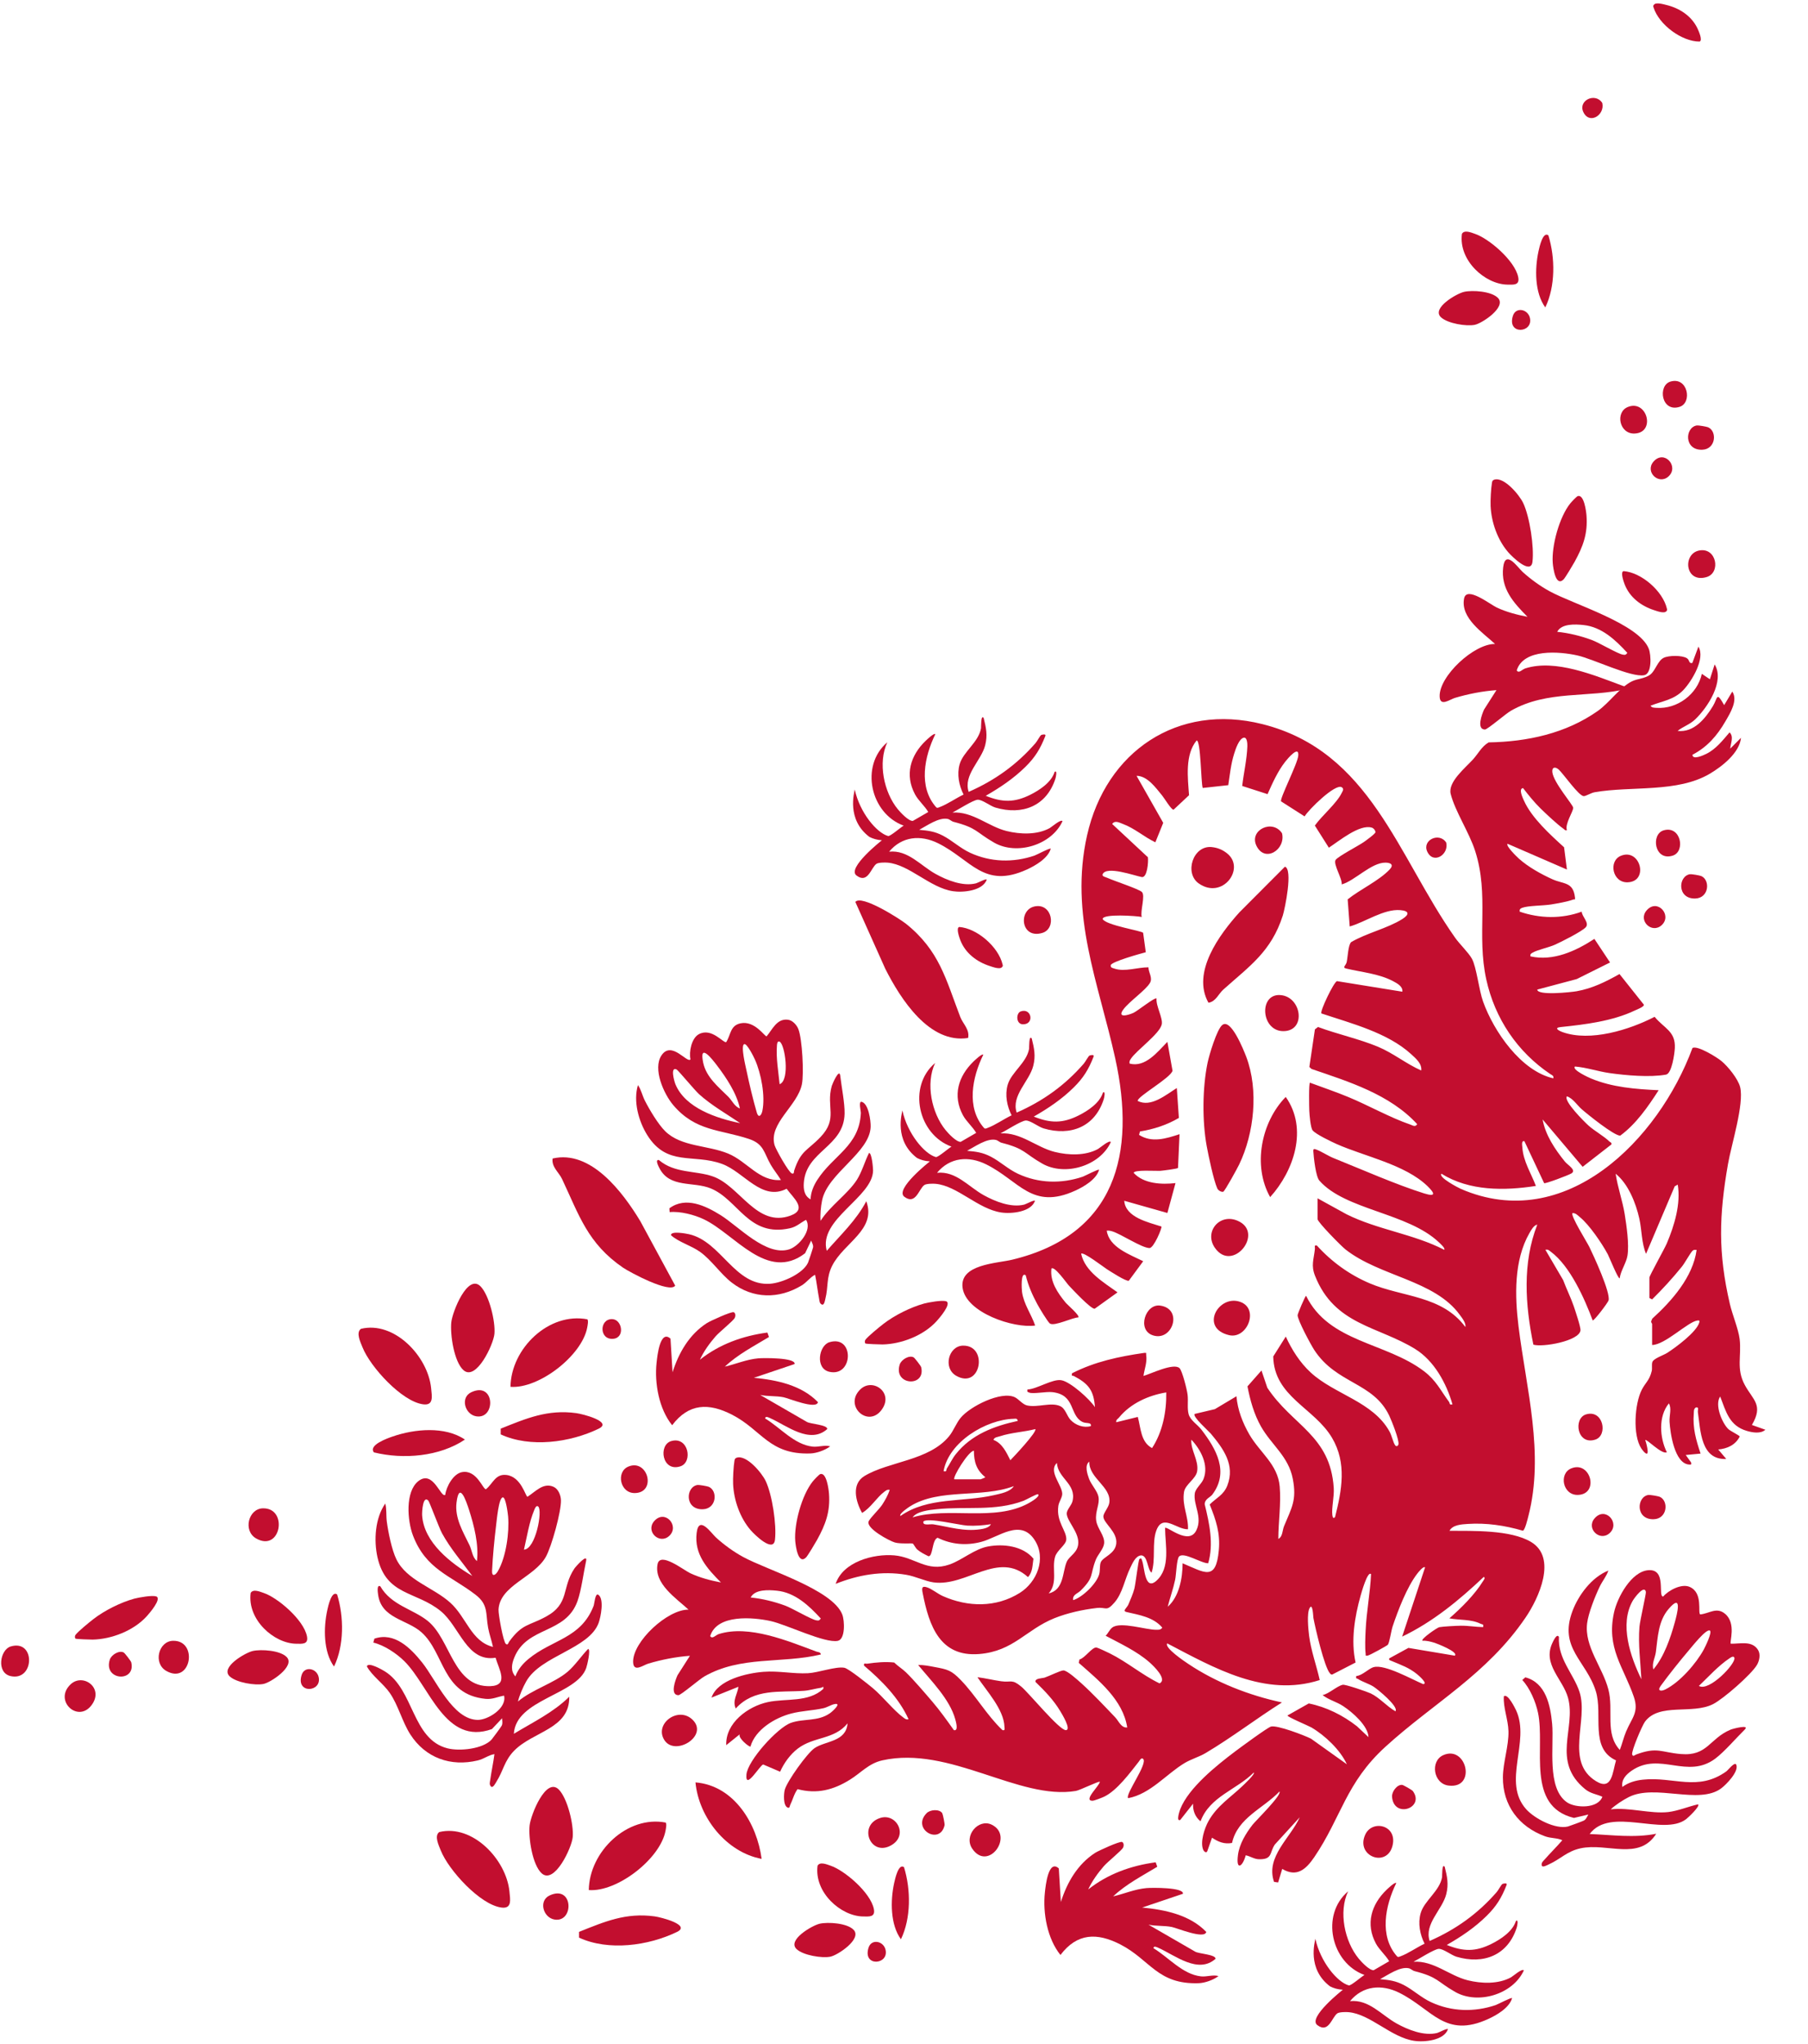<svg width="590" height="667" viewBox="0 0 590 667" fill="none" xmlns="http://www.w3.org/2000/svg">
<path d="M138.009 458.208C141.586 458.707 140.961 455.694 140.681 452.876C139.603 442.515 128.655 430.941 117.772 433.585C116.091 434.864 117.622 437.92 118.311 439.654C120.854 446.005 131.069 457.255 138.03 458.208H138.009Z" fill="#C20E2F"/>
<path d="M163.561 622.409C167.139 622.908 166.514 619.895 166.234 617.077C165.156 606.716 154.208 595.142 143.325 597.786C141.644 599.065 143.174 602.121 143.864 603.855C146.407 610.206 156.622 621.456 163.583 622.409H163.561Z" fill="#C20E2F"/>
<path d="M191.692 430.485C179.15 428.058 166.758 439.958 166.586 452.508C175.831 453.223 189.925 442.32 191.628 433.151C191.757 432.414 192.059 431.049 191.692 430.485Z" fill="#C20E2F"/>
<path d="M217.245 594.687C204.703 592.259 192.311 604.159 192.139 616.709C201.384 617.424 215.478 606.521 217.181 597.353C217.31 596.616 217.612 595.25 217.245 594.687Z" fill="#C20E2F"/>
<path d="M151.262 447.089C155.4 450.709 161.046 438.7 161.348 435.189C161.692 431.179 159.667 422.66 156.822 419.734C152.641 415.464 147.663 427.906 147.275 431.417C146.844 435.384 148.159 444.358 151.262 447.089Z" fill="#C20E2F"/>
<path d="M176.815 611.29C180.952 614.91 186.599 602.901 186.9 599.39C187.245 595.38 185.219 586.862 182.375 583.935C178.194 579.665 173.216 592.107 172.828 595.618C172.397 599.585 173.711 608.559 176.815 611.29Z" fill="#C20E2F"/>
<path d="M163.395 466.185V468.027C173.006 472.471 186.044 470.693 195.376 466.163C200.031 463.909 190.182 461.373 188.049 461.091C178.696 459.812 171.756 462.803 163.373 466.163L163.395 466.185Z" fill="#C20E2F"/>
<path d="M188.947 630.386V632.228C198.559 636.672 211.597 634.894 220.929 630.364C225.583 628.11 215.735 625.574 213.601 625.292C204.248 624.013 197.309 627.005 188.926 630.364L188.947 630.386Z" fill="#C20E2F"/>
<path d="M122.04 473.901C131.651 476.264 143.461 475.267 151.715 469.718C145.207 465.296 135.293 466.228 128.117 468.721C126.479 469.284 120.079 471.517 122.04 473.923V473.901Z" fill="#C20E2F"/>
<path d="M155.422 462.132C161.866 463.151 161.564 450.644 153.806 454.264C150.121 455.976 151.673 461.525 155.422 462.132Z" fill="#C20E2F"/>
<path d="M180.975 626.332C187.419 627.351 187.117 614.844 179.359 618.464C175.674 620.177 177.225 625.726 180.975 626.332Z" fill="#C20E2F"/>
<path d="M188.459 522.411C184.559 533.292 172.103 530.496 167.857 540.77C166.995 542.873 166.521 545.149 168.18 546.991C169.021 544.694 170.616 542.829 172.447 541.312C180.227 534.874 189.58 534.679 193.718 523.972C193.976 523.3 194.214 519.637 195.248 520.352C197.231 521.717 196.045 527.591 195.356 529.521C192.252 538.039 176.52 540.185 171.736 548.595C170.659 550.481 169.495 553.212 169.021 555.184C173.611 551.283 180.744 549.245 185.184 545.517C187.619 543.458 189.709 540.315 191.929 538.017C192.856 538.191 191.584 543.458 191.304 544.238C188.244 553.06 168.331 554.426 167.685 565.719C173.913 561.926 180.486 558.826 185.766 553.624C185.938 564.18 174.021 564.852 167.771 571.246C164.538 574.562 164.301 577.727 161.952 581.433C161.672 581.867 160.896 583.471 160.25 582.951C159.582 582.257 159.862 581.607 159.969 580.805C160.357 578.009 160.982 575.169 161.349 572.351C159.409 572.655 157.944 573.934 155.918 574.411C147.104 576.535 138.828 573.609 133.893 565.914C131.286 561.86 129.949 556.377 127.213 552.41C125.036 549.267 121.458 546.883 119.713 543.718C120.165 542.157 124.799 544.867 125.575 545.344C135.122 551.261 134.41 567.518 146.048 570.466C149.97 571.463 157.556 570.704 160.422 567.604C160.724 567.279 163.612 563.334 163.719 563.074C164.129 562.229 163.849 561.492 163.849 560.647L160.53 564.18C145.25 569.685 140.229 550.199 131.932 542.006C129.368 539.47 125.338 536.782 121.825 535.958L122.17 534.679C128.721 532.425 134.001 537.757 137.772 542.483C142.32 548.183 147.729 561.102 155.896 561.189C159.237 561.21 165.443 557.374 164.495 553.277C162.34 553.624 160.767 554.556 158.418 554.317C144.173 552.887 145.143 539.361 137.514 532.577C132.773 528.372 124.476 528.112 123.398 520.395C123.333 519.897 122.816 516.884 124.109 517.599C127.687 523.82 134.734 524.99 139.583 528.892C147.104 534.94 147.88 550.611 160.013 550.177C166.176 549.961 162.814 544.672 161.715 540.9C152.341 542.418 150.035 530.799 143.871 525.727C135.811 519.095 126.027 520.764 123.183 508.127C121.933 502.556 122.407 495.338 125.726 490.591C126.221 492.477 125.963 494.428 126.221 496.465C126.674 499.89 127.859 505.743 129.346 508.777C132.729 515.67 141.371 517.924 146.953 522.953C152.19 527.656 153.784 535.633 160.875 537.367C160.444 535.308 159.689 533.292 159.301 531.211C158.418 526.464 159.452 523.625 155.164 520.33C146.996 514.044 138.979 512.094 134.755 500.996C132.945 496.249 132.169 486.776 136.479 483.308C141.371 479.407 143.763 488.814 145.294 487.752C145.617 485.086 147.944 480.837 150.767 480.339C155.573 479.472 157.534 485.931 158.569 485.931C160.896 484.067 161.629 480.837 165.271 481.271C170.077 481.834 171.478 488.25 172.124 488.38C174.689 486.777 177.296 483.59 180.68 485.151C182.188 485.844 182.986 487.86 183.05 489.443C183.201 493.106 179.99 504.68 178.115 507.997C174.344 514.695 163.137 517.296 162.685 525.142C162.599 526.659 164.193 535.676 165.077 536.392C165.767 536.934 165.896 536.002 166.133 535.676C170.486 529.694 172.512 530.583 178.223 527.461C185.96 523.235 183.201 518.119 187.447 511.79C187.856 511.183 191.843 506.675 191.261 509.319C190.421 513.177 189.709 518.9 188.459 522.389V522.411ZM164.107 488.576C162.728 488.576 162.081 496.292 161.888 497.744C161.327 502.275 160.788 507.997 160.573 512.549C160.487 514.565 161.672 514.088 162.512 512.592C165.142 508.018 166.241 500.064 165.81 494.818C165.724 493.864 165.077 488.576 164.107 488.576ZM170.982 505.634C174.818 505.482 177.124 492.846 175.637 491.567C175.012 491.025 174.559 492.152 174.387 492.586C172.684 496.617 171.973 501.386 170.982 505.634ZM155.638 509.362C156.284 503.987 154.711 497.788 153.052 492.629C152.168 489.898 149.862 483.048 148.979 490.245C148.332 495.36 151.155 499.912 153.203 504.16C154.043 505.894 154.086 508.062 155.638 509.362ZM154.129 514.218C150.789 509.666 146.996 505.331 144.238 500.28C143.246 498.46 140.164 490.028 139.755 489.616C138.009 487.839 137.686 493.214 137.751 494.406C138.29 503.315 147.168 510.099 154.129 514.218Z" fill="#C20E2F"/>
<path d="M559.799 573.781C550.586 580.702 541.72 571.467 532.552 577.691C530.681 578.969 529.04 580.606 529.416 583.063C531.375 581.611 533.727 580.938 536.087 580.687C546.105 579.623 554.018 584.642 563.334 577.997C563.917 577.579 566.121 574.653 566.593 575.823C567.5 578.061 563.295 582.308 561.663 583.536C554.41 588.927 540.103 582.002 531.506 586.372C529.574 587.349 527.108 588.984 525.632 590.367C531.6 589.654 538.669 591.905 544.416 591.253C547.576 590.883 551.041 589.418 554.152 588.73C554.83 589.388 550.885 593.08 550.224 593.576C542.841 599.244 525.472 589.352 518.75 598.42C526.025 598.704 533.209 599.759 540.463 598.342C534.829 607.248 524.513 601.207 515.796 603.081C511.283 604.059 509.352 606.569 505.362 608.361C504.891 608.568 503.366 609.477 503.111 608.685C502.933 607.735 503.523 607.348 504.052 606.738C505.906 604.619 507.982 602.595 509.831 600.446C508.046 599.625 506.122 599.881 504.17 599.156C495.65 596.046 490.345 589.019 490.438 579.862C490.48 575.034 492.367 569.717 492.254 564.889C492.158 561.06 490.477 557.088 490.752 553.479C491.984 552.427 494.369 557.256 494.755 558.084C499.485 568.312 489.992 581.487 498.091 590.395C500.819 593.4 507.567 596.97 511.656 595.971C512.086 595.866 516.656 594.173 516.888 594.016C517.693 593.537 517.862 592.767 518.325 592.061L513.621 593.172C497.853 589.302 504.329 570.255 501.889 558.82C501.137 555.282 499.244 550.806 496.763 548.172L497.751 547.296C504.454 549.044 505.942 556.42 506.503 562.453C507.178 569.731 504.621 583.511 511.391 588.108C514.167 589.977 521.448 590.213 522.899 586.268C520.91 585.364 519.087 585.27 517.257 583.77C506.15 574.684 514.363 563.931 511.71 554.042C510.054 547.905 503.271 543.091 506.596 536.054C506.815 535.602 508.033 532.8 508.72 534.114C508.301 541.288 513.542 546.169 515.454 552.112C518.421 561.327 510.49 574.837 520.854 581.197C526.118 584.431 526.207 578.154 527.354 574.397C518.698 570.47 523.134 559.495 520.766 551.847C517.669 541.845 508.589 537.818 513.132 525.694C515.139 520.352 519.486 514.589 524.854 512.466C524.236 514.315 522.952 515.8 522.053 517.644C520.555 520.753 518.341 526.295 517.921 529.651C516.972 537.279 522.951 543.948 524.857 551.238C526.653 558.065 523.618 565.607 528.587 570.982C529.354 569.025 529.828 566.924 530.643 564.972C532.504 560.521 534.922 558.724 533.146 553.598C529.77 543.826 524.146 537.756 526.696 526.153C527.783 521.188 532.321 512.851 537.818 512.345C544.037 511.798 540.884 520.975 542.742 520.937C544.472 518.89 548.74 516.634 551.369 517.782C555.855 519.72 553.956 526.198 554.82 526.772C557.783 526.505 560.162 524.215 562.965 526.595C566.668 529.728 564.325 535.859 564.793 536.326C567.812 536.408 571.733 535.193 573.703 538.37C574.582 539.785 574.144 541.909 573.332 543.266C571.453 546.407 562.436 554.289 559.055 556.019C552.241 559.52 541.463 555.482 536.79 561.781C535.887 563 532.282 571.41 532.628 572.496C532.907 573.331 533.525 572.624 533.901 572.484C540.81 569.903 542.014 571.767 548.49 572.325C557.261 573.083 557.759 567.285 564.768 564.354C565.442 564.075 571.238 562.52 569.304 564.405C566.491 567.16 562.765 571.542 559.811 573.763L559.799 573.781ZM557.995 532.047C556.844 531.283 552.08 537.366 551.123 538.471C548.175 541.941 544.593 546.419 541.921 550.099C540.746 551.734 541.996 551.993 543.516 551.21C548.215 548.849 553.487 542.818 555.999 538.201C556.449 537.357 558.804 532.584 557.995 532.047ZM554.395 550.095C557.68 552.093 566.522 542.823 565.981 540.931C565.756 540.133 564.761 540.823 564.38 541.089C560.752 543.511 557.548 547.098 554.395 550.095ZM539.546 544.706C543.029 540.577 545.109 534.531 546.548 529.306C547.306 526.536 549.131 519.542 544.454 525.059C541.114 528.971 540.978 534.334 540.361 539.014C540.114 540.927 538.963 542.76 539.546 544.706ZM535.629 547.923C535.333 542.273 534.54 536.553 535.002 530.809C535.172 528.74 537.215 519.995 537.099 519.424C536.615 516.974 533.402 521.281 532.803 522.312C528.376 530.047 532.073 540.629 535.629 547.923Z" fill="#C20E2F"/>
<path d="M429.911 390.973L439.436 396.219C449.673 401.291 461.159 402.591 471.288 407.793C471.762 407.317 469.909 405.713 469.543 405.344C459.392 395.698 438.962 394.831 430.536 385.208C429.372 383.885 428.704 377.751 428.575 375.67C428.51 374.782 428.876 374.825 429.588 375.107C431.247 375.714 433.402 377.166 435.191 377.881C444.199 381.501 455.707 386.573 464.715 389.391C468.68 390.626 468.228 389.348 465.793 386.985C458.465 379.94 445.384 377.361 436.225 373.308C434.523 372.549 429.329 370.078 428.338 368.821C427.67 367.976 427.325 363.835 427.26 362.383C427.217 361.516 427.045 353.28 427.497 353.28C431.678 354.84 435.902 356.249 440.018 357.961C446.569 360.671 453.595 364.659 460.168 366.913C461.073 367.217 461.784 367.867 462.474 366.805C453.509 357.051 440.169 352.954 427.993 348.793L427.282 348.142L429.092 335.874L430.105 335.094C436.376 337.435 443.574 338.995 449.694 341.553C454.673 343.634 458.875 347.124 463.788 349.291C464.069 347.037 462 345.346 460.491 343.959C452.798 336.914 440.88 333.923 431.204 330.672C430.644 330.065 435.277 320.333 436.311 320.138L457.625 323.584C457.84 321.85 455.944 320.875 454.629 320.159C449.974 317.688 444.371 317.233 439.35 316.041C437.863 315.694 439.199 315.087 439.458 313.938C439.824 312.248 439.932 308.433 440.902 307.414C445.923 304.445 452.776 302.927 457.625 299.871C459.996 298.375 459.888 297.205 456.957 296.967C451.591 296.511 445.47 300.89 440.449 302.299L439.781 293.455C443.833 290.204 449.931 287.429 453.466 283.723C454.953 282.162 453.854 281.49 452.13 281.469C447.475 281.425 442.108 287.386 437.841 288.578C438.057 286.671 434.997 281.945 435.837 280.602C436.548 279.474 443.315 275.963 445.018 274.771C445.729 274.272 448.854 272.04 448.854 271.519C448.768 270.848 448.272 270.241 447.647 270.046C443.66 268.832 436.915 274.467 433.639 276.592L429.07 269.374C431.398 266.101 436.161 262.177 437.863 258.688C438.165 258.059 438.682 257.409 437.841 256.867C435.751 255.566 426.915 264.28 425.73 266.382L418.058 261.484C417.498 260.703 423.446 249.215 423.661 246.549C423.963 243.038 420.192 247.546 419.416 248.522C416.98 251.621 415.235 255.523 413.64 259.121L405.365 256.455C405.839 252.293 406.895 247.763 407.046 243.58C407.067 242.821 407.046 240.545 405.903 240.697C404.33 240.957 403.167 244.533 402.735 245.942C401.68 249.259 401.335 252.792 400.817 256.195L392.477 257.105C391.895 255.415 391.874 241.586 390.495 241.607C386.637 246.268 387.607 253.789 388.016 259.468L382.974 264.193C382.284 264.345 379.935 260.4 379.245 259.576C377.112 256.997 374.461 253.182 370.884 253.139L379.59 268.485L377.026 274.836C373.362 273.102 370.302 270.284 366.444 268.853C365.302 268.442 363.858 267.553 362.931 268.853L374.59 279.713C374.806 281.187 374.375 286.497 372.586 286.172C370.237 285.739 361.1 282.422 359.828 285.24C359.483 285.999 360.819 286.172 361.294 286.411C363.492 287.408 371.379 289.987 372.586 291.006C373.879 292.09 372.004 297.378 372.586 299.199C370.991 298.852 359.828 298.072 359.828 299.871C360.906 301.93 372.758 303.729 373.039 304.38L373.901 310.709C372.241 311.142 362.737 313.765 362.457 314.936C362.393 315.803 362.996 315.803 363.578 316.019C366.983 317.211 371.207 315.607 374.763 315.629C374.784 317.363 376.228 319.054 375.258 320.723C373.858 323.107 368.556 326.727 366.617 329.328C364.354 332.363 368.254 331.236 369.935 330.455C371.228 329.848 376.896 325.296 377.413 325.795C377.155 328.223 379.59 332.254 379.094 334.313C378.34 337.413 370.819 342.724 369.03 345.476C368.685 346.018 368.47 346.365 368.621 347.037C373.75 348.403 377.737 343.222 380.948 339.949L382.629 349.378C381.918 351.806 370.97 357.853 371.272 359.219C375.56 361.451 380.495 357.203 384.029 355.014L384.698 364.768C380.818 367.065 376.444 368.474 372.004 369.189L371.703 370.295C375.926 373.004 380.56 371.487 384.913 370.078L384.417 381.089C384.245 381.371 379.375 381.978 378.534 382.043C377.327 382.108 369.935 381.609 369.957 382.715C373.276 386.291 379.094 386.551 383.599 386.031L380.948 395.785L366.875 391.797C367.263 397.237 374.763 398.82 379.008 400.207C379.288 400.554 376.53 407.252 375.108 407.23C372.565 407.187 365.733 402.591 362.931 401.768C362.328 401.594 361.789 401.486 361.164 401.551C361.897 406.97 368.75 409.376 373.06 411.522L368.362 417.894C367.457 418.176 362.371 414.86 361.207 414.123C360.087 413.407 353.535 408.335 352.803 409.072C354.074 414.925 360.173 418.414 364.677 421.687L357.242 427.02C356.1 427.28 349.979 420.712 348.816 419.477C348.018 418.631 344.075 412.931 343.105 413.928C342.588 418.176 345.174 421.904 347.717 425.004C348.298 425.719 352.458 429.252 351.897 429.859C349.936 429.902 344.161 432.807 342.652 431.875C341.941 431.441 339.032 426.543 338.45 425.437C336.855 422.489 335.519 419.39 334.722 416.117C332.976 414.816 333.429 420.842 333.515 421.536C334.054 425.502 336.532 428.797 337.803 432.504C330.756 433.501 315.24 428.298 314.119 420.214C313.042 412.475 325.369 412.237 330.325 411.023C364.052 402.895 370.819 376.559 363.923 345.303C358.492 320.723 348.902 298.549 354.742 272.56C360.906 245.162 384.31 229.317 411.959 236.275C447.151 245.119 456.073 279.301 474.822 305.94C476.331 308.086 479.197 310.796 480.318 312.811C481.848 315.586 482.581 322.934 483.981 326.835C487.473 336.568 496.352 349.465 506.89 351.849C507.084 350.939 506.459 350.83 505.877 350.44C495.166 343.222 487.817 332.363 485.016 319.596C481.805 304.965 486.029 292.133 481.374 277.632C479.391 271.498 474.865 264.8 473.4 259.056C472.43 255.176 478.12 250.603 480.706 247.763C482.387 245.899 483.486 243.58 485.792 242.236C498.399 242.019 510.963 239.331 521.393 231.983C525.208 229.296 528.57 224.289 532.492 222.338C534.345 221.406 536.91 221.427 538.591 220.062C540.229 218.761 540.961 215.597 542.901 214.643C544.56 213.819 548.935 213.776 550.487 214.773C551.457 215.402 551.025 216.594 552.254 216.312L554.237 211.001C556.607 214.838 552.038 222.294 549.345 225.134C546.263 228.385 542.513 228.71 538.612 230.271C539.108 231.008 539.819 230.9 540.573 230.965C547.319 231.441 553.913 226.521 555.357 219.867L557.986 221.644L559.538 216.789C562.9 222.294 557.211 230.878 553.181 234.736C551.435 236.405 549.237 237.055 547.448 238.486C552.75 239.115 556.499 234.454 558.978 230.379C560.594 227.713 560.012 225.437 562.641 230.076L565.292 225.654C567.232 228.515 564.581 232.72 563.051 235.365C560.357 240.025 557.124 243.753 552.297 246.268C552.297 248.11 555.917 246.419 556.844 245.964C559.991 244.403 562.167 241.564 564.408 238.963C565.874 240.372 564.732 242.561 564.624 244.273L568.137 240.74C567.663 245.639 561.973 250.082 557.986 252.445C547.383 258.731 532.47 256.412 520.402 258.493C519.217 258.688 517.514 259.793 516.825 259.771C515.208 259.75 510.209 252.532 508.7 251.145C507.558 250.082 506.394 250.256 506.567 251.925C506.933 255.328 513.312 262.568 513.377 263.565C513.441 264.713 510.575 268.897 511.329 270.869C510.661 271.043 510.596 270.696 510.23 270.436C508.183 269.005 504.605 265.624 502.731 263.803C500.64 261.744 498.808 259.468 497.02 257.149C495.382 257.322 497.02 260.573 497.321 261.267C499.843 266.903 505.898 272.365 510.403 276.461L511.329 283.723L491.955 275.313C491.266 275.985 495.08 279.648 495.683 280.19C498.722 282.899 502.924 285.24 506.631 286.909C510.316 288.556 513.377 287.689 513.958 292.848C514.066 293.802 513.872 293.325 513.355 293.52C511.437 294.235 508.226 294.777 506.135 295.124C503.593 295.536 498.636 295.471 496.675 296.23C496.071 296.468 495.813 296.793 495.92 297.465C502.45 299.719 509.627 299.871 516.157 297.465C516.221 299.091 518.743 301.128 517.493 302.537C516.264 303.924 509.368 307.392 507.342 308.281C505.338 309.17 501.696 309.929 500.187 310.817C499.627 311.142 499.282 311.272 499.433 312.053C506.847 313.722 514.217 310.319 520.294 306.352L525.402 314.047L514.519 319.466L501.653 322.89C501.718 324.95 512.752 323.736 514.497 323.432C519.626 322.522 524.023 320.333 528.484 317.818L536.414 327.789C536.694 328.461 534.13 329.415 533.483 329.718C526.242 333.186 517.256 334.292 509.325 335.115C506.976 335.354 508.592 336.286 509.885 336.763C518.958 340.014 531.716 336.026 539.948 331.777C543.052 335.571 546.823 336.459 546.543 341.987C546.457 343.742 545.573 350.288 543.677 350.635C538.418 351.589 530.595 350.895 525.251 350.137C521.458 349.595 517.794 348.316 513.958 347.991C512.795 349.031 518.592 351.654 519.131 351.871C526.091 354.797 533.828 355.382 541.263 355.729C537.75 361.169 533.914 366.74 528.721 370.555C526.738 370.598 518.053 363.597 516.157 361.928C514.626 360.584 513.269 358.352 511.329 357.723C510.079 359.154 517.105 366.133 518.376 367.26C520.359 369.038 523.462 370.75 525.143 372.419C525.445 372.722 526.027 372.787 525.854 373.416L516.458 380.721L503.399 365.266C504.282 370.36 507.472 375.063 510.661 379.008C511.631 380.2 514.583 381.804 512.773 382.888C511.782 383.474 504.282 386.313 503.894 386.053L497.451 372.354C496.395 372.094 496.739 373.785 496.783 374.348C497.063 378.922 499.649 382.823 501.2 386.963C490.878 388.546 479.564 388.676 470.383 382.975C469.241 384.124 476.029 387.635 476.697 387.917C510.877 402.765 541.242 371.855 552.297 341.965C553.849 340.989 560.292 344.978 561.758 346.213C563.87 347.947 567.189 352.044 567.857 354.71C569.214 360.194 564.99 373.481 563.891 379.81C560.96 396.609 560.616 408.747 564.495 425.437C565.292 428.905 567.296 433.696 567.684 436.86C568.374 442.323 566.477 446.636 569.408 451.968C572.102 456.888 575.507 458.427 571.693 464.952L576.089 466.512C574.516 467.921 571.843 467.423 570.012 466.881C564.344 465.212 563.245 460.638 561.348 455.675C559.452 458.297 561.952 464.323 563.999 466.296C564.646 466.924 567.706 468.398 567.727 468.723C566.326 471.498 563.654 472.69 560.702 472.95L563.331 476.05C554.991 476.418 554.948 466.838 554.064 460.79C553.956 460.096 554.56 459.034 553.418 459.229C552.642 459.75 552.793 460.422 552.728 461.202C552.34 466.014 553.461 469.85 554.948 474.294L550.099 474.749L551.866 477.198C551.974 477.914 551.888 477.914 551.198 477.87C546.435 477.545 545.034 467.574 544.819 463.89C544.711 461.744 545.573 459.62 544.603 457.907C541.112 462.134 541.586 469.135 543.935 473.86C542.254 474.684 537.362 469.417 536.888 469.872C537.233 470.891 537.578 472.256 537.664 473.297C537.858 475.551 536.22 473.514 535.638 472.668C532.729 468.311 533.419 457.994 535.768 453.442C536.953 451.144 538.268 450.407 539 447.373C539.216 446.419 538.936 445.335 539.194 444.468C539.539 443.255 542.901 442.192 544.086 441.412C546.888 439.613 553.612 434.649 554.517 431.528C554.711 430.878 554.474 430.769 553.87 430.878C550.745 431.333 543.332 438.833 539.13 438.854V431.983C539.13 431.853 538.785 431.571 538.806 431.16L539.173 430.271C545.552 424.484 552.469 416.659 553.655 407.837C553.051 407.837 552.793 407.685 552.319 408.119C551.607 408.791 549.797 412.129 548.806 413.342C545.789 417.071 542.535 420.625 539.13 423.985L538.246 423.53V416.875C538.246 416.247 543.181 407.468 543.914 405.734C546.371 399.947 548.547 392.794 547.491 386.53L546.5 387.093L537.147 409.116C535.66 405.604 535.789 401.334 534.949 397.584C533.807 392.512 531.35 386.291 527.234 382.975C527.88 387.418 529.453 391.689 530.186 396.175C530.789 399.99 531.673 405.973 531.091 409.679C530.725 412.042 528.871 414.621 528.548 417.092C528.074 417.461 525.1 410.069 524.669 409.267C522.794 405.756 518.613 399.6 515.575 397.151C514.864 396.566 514.174 395.742 513.139 395.829C512.428 396.631 517.924 405.366 518.656 406.883C520.1 409.853 525.574 421.687 524.928 424.288C524.755 425.004 520.122 431.116 519.734 430.834C517.083 423.703 512.321 413.039 506.092 408.444C505.489 407.988 505.209 407.598 504.304 407.793L510.101 417.677C511.157 420.539 512.558 423.291 513.549 426.174C514.023 427.583 515.898 433.089 515.747 434.129C515.273 437.576 503.377 439.678 500.381 438.746C497.709 425.827 496.761 412.107 501.653 399.6C500.554 399.708 499.606 401.442 499.088 402.353C493.981 411.283 494.326 422.901 495.533 432.764C498.032 453.009 504.024 474.272 498.765 494.626C498.507 495.623 497.666 499.242 496.955 499.459C491.115 497.747 485.037 496.836 478.939 497.248C476.956 497.378 474.025 497.53 473.012 499.481C480.576 499.546 492.882 499.112 499.584 503.101C508.291 508.259 502.084 521.568 497.838 527.789C485.231 546.343 467.797 555.642 452.108 569.948C439.156 581.739 437.734 592.924 428.898 605.951C426.226 609.874 423.23 612.67 418.424 609.809L417.088 614.231L415.752 614.036C412.929 605.843 421.14 599.687 424.135 592.967L416.011 601.854C414.2 604.542 415.343 606.796 410.731 606.645C409.265 606.601 407.908 605.626 406.507 605.366C405.559 609.051 403.274 610.611 403.985 605.257C404.46 601.638 406.55 598.234 408.727 595.417C409.739 594.116 418.424 585.619 417.519 584.557C412.239 590.106 403.878 593.097 402.046 601.334C399.524 601.811 397.542 600.987 395.516 599.622L393.964 604.043C393.598 604.802 392.844 604.043 392.65 603.588C391.572 601.052 393.059 596.565 394.352 594.224C397.132 589.239 401.507 586.53 405.429 582.78C405.99 582.238 409.632 578.878 409.158 578.336C403.447 584.059 394.826 586.14 391.766 594.268C389.999 592.881 389.223 590.756 389.331 588.524L385.15 593.834C383.663 594.463 385.021 590.67 385.15 590.301C387.866 583.322 397.132 575.952 403.016 571.509C404.653 570.273 413.662 563.64 414.761 563.359C416.83 562.838 425.579 566.198 427.799 567.304L439.522 575.67C437.367 570.967 432.368 566.241 427.928 563.64C427.109 563.163 419.89 560.129 420.148 559.739L427.088 555.815C432.777 556.964 438.208 559.652 442.82 563.272L446.57 566.805C446.462 563.12 441.29 558.633 438.337 556.704C436.117 555.23 433.618 554.688 431.592 553.084C433.682 552.673 436.268 550.136 438.186 549.725C439.027 549.551 446.095 551.979 447.302 552.542C450.255 553.973 452.539 556.769 455.362 558.373C456.547 556.878 449.5 551.134 448.186 550.31C446.699 549.378 444.587 548.771 443.164 547.839C442.733 547.557 442.367 547.882 442.604 546.864C444.652 546.69 446.613 544.392 448.315 543.959C451.979 543.005 460.771 547.991 464.413 549.508C466.181 549.421 462.711 546.495 462.388 546.235C459.759 544.111 457.259 543.287 454.242 542.008C453.897 541.856 452.97 541.661 453.38 541.098L459.608 537.695L474.736 540.231C476.094 539.017 468.702 536.199 468.142 536.026C466.849 535.636 465.534 535.289 464.176 535.354C463.573 534.812 468.982 531.062 469.693 530.932C470.943 530.694 475.21 530.477 476.697 530.455C479.24 530.433 481.503 530.867 483.981 530.91C484.197 529.805 483.787 530.13 483.119 529.805C480.102 528.288 476.202 528.678 472.969 528.049C476.762 524.754 481.266 520.289 483.895 515.998C484.132 515.607 484.843 514.849 484.197 514.524C476.18 522.11 467.581 529.22 457.56 534.01L465.038 511.424C464.521 510.86 462.776 513.093 462.474 513.483C459.112 517.862 456.224 525.405 454.457 530.672C453.983 532.102 453.466 535.809 452.905 536.654C452.69 536.958 446.893 540.144 446.311 540.209C445.406 540.339 445.729 540.144 445.643 539.559C445.384 537.673 445.535 534.032 445.643 531.994C445.923 525.882 447.13 519.726 447.41 513.635C446.289 512.378 444.199 519.964 444.005 520.636C442.065 527.551 440.772 535.397 442.367 542.463L434.781 546.365C434.372 546.473 434.221 546.235 433.984 545.975C432.174 543.959 429.2 531.17 428.596 527.897C428.532 527.529 428.402 522.825 427.368 524.689C426.398 526.423 426.937 531.604 427.195 533.728C427.82 538.627 429.588 543.374 430.665 548.186C412.864 553.908 396.184 544.197 380.905 536.221C379.827 537.608 386.637 542.16 387.715 542.875C396.831 548.988 407.627 553.193 418.338 555.49C409.912 560.801 401.938 566.957 393.382 572.029C391.292 573.264 388.706 573.98 386.508 575.302C380.603 578.857 375.366 585.381 368.147 586.725C367.048 585.554 374.784 575.28 372.996 573.871C372.371 573.394 371.853 574.521 371.573 574.868C368.707 578.51 364.526 584.189 360.388 586.205C359.677 586.551 357.048 587.592 356.445 587.57C353.406 587.483 358.901 582.585 358.901 581.371C358.6 581.089 352.35 584.145 351.1 584.362C332.523 587.505 309.938 569.471 287.914 574.391C283.474 575.388 281.039 578.401 277.418 580.656C272.009 584.037 266.6 585.468 260.264 583.777C259.122 585.316 258.712 587.223 257.872 588.914C257.678 589.282 257.743 590.128 256.988 589.781C255.544 589.109 255.738 585.359 256.083 584.015C256.794 581.263 263.432 571.964 265.867 570.36C269.531 567.954 276.104 568.366 276.578 562.318C272.225 567.694 265.566 566.545 260.329 570.555C257.872 572.441 255.825 575.258 254.575 578.098L249.058 575.735C248.066 575.8 243.131 584.427 243.584 579.008C243.972 574.456 253.734 563.684 258.109 562.145C262.29 560.671 266.859 561.798 270.845 559.002C271.686 558.417 274.875 555.512 272.311 556.032C271.212 556.249 270.027 557.051 268.777 557.354C265.285 558.156 261.643 558.2 258.195 559.11C252.915 560.476 246.472 564.334 244.898 569.883C244.575 570.143 240.804 567.173 241.386 565.895L236.989 569.428C236.709 562.188 244.08 556.769 250.545 555.382C256.557 554.081 263.734 555.599 268.69 551.047C268.777 549.876 268.496 550.613 267.915 550.7C266.104 550.96 264.057 551.589 262.311 551.697C254.424 552.261 246.105 550.83 240.093 557.463C238.929 554.883 240.631 552.846 240.976 550.375L232.184 553.908C234.166 548.077 243.67 545.931 249.144 545.498C254.057 545.108 258.928 546.213 263.691 545.953C267.031 545.78 272.785 543.656 275.543 544.176C276.987 544.457 283.28 549.551 284.81 550.808C288.086 553.561 291.663 558.113 294.702 560.346C295.305 560.779 295.629 561.169 296.491 560.974C293.344 554.016 287.698 548.337 281.966 543.482C281.772 542.42 282.44 542.94 283.086 542.832C285.974 542.42 288.862 542.138 291.793 542.463C292.978 543.634 294.465 544.523 295.65 545.671C298.215 548.164 301.814 552.391 304.227 555.209C306.749 558.156 309.012 561.343 311.275 564.529C312.891 564.919 311.921 561.711 311.727 560.974C309.917 554.407 303.818 548.402 299.616 543.265C301.404 543.222 303.171 543.59 304.917 543.916C309.27 544.718 310.412 544.978 313.494 548.142C318.408 553.193 322.007 559.674 327.136 564.529C328.084 564.702 327.804 564.096 327.782 563.424C327.588 557.766 321.92 551.719 318.968 547.254C321.554 547.579 324.097 548.207 326.683 548.576C330.067 549.053 330.153 547.731 333.299 550.353C335.735 552.369 345.734 564.616 347.824 564.529C349.764 564.442 346.402 559.023 346.014 558.373C343.816 554.688 340.971 551.762 337.911 548.793C337.631 547.579 340.066 547.644 340.907 547.384C342.329 546.907 346.014 545.086 346.984 545.043C348.212 544.978 351.768 548.251 352.889 549.248C356.552 552.542 360.453 556.726 363.901 560.324C365.086 561.56 365.841 563.835 367.845 563.662C366.466 554.623 358.47 548.251 352.027 542.572L352.264 541.466C354.031 541.054 356.38 537.37 357.824 537.565C358.255 537.63 361.444 539.125 362.134 539.472C367.78 542.268 372.694 546.517 378.383 549.269C381.055 547.991 376.53 543.656 375.086 542.377C370.927 538.735 365.625 536.308 360.798 533.728C361.595 532.991 362.091 531.691 362.975 531.04C365.668 529.025 373.858 531.799 377.306 531.777C378.125 531.777 378.75 531.842 379.288 531.084C376.422 527.659 371.746 526.944 367.629 525.99C366.121 525.643 367.759 524.646 368.233 523.519C368.901 521.937 369.741 520.008 370.172 518.382C370.582 516.8 371.465 509.061 371.81 508.736C372.521 508.064 372.565 508.888 372.737 509.343C373.513 511.446 373.534 519.162 377.327 515.824C382.111 511.597 380.215 504.054 380.193 498.549C380.84 497.834 387.952 504.423 390.409 499.307C392.499 494.972 389.352 491.092 389.891 487.278C390.128 485.652 392.089 484.221 392.736 482.596C394.546 478.065 391.852 473.015 388.771 469.742C388.469 473.102 391.227 476.44 390.667 480.038C390.279 482.552 386.766 484.33 386.378 486.822C385.667 491.309 387.844 494.691 387.672 498.982C383.9 499.091 379.396 493.715 377.327 499.437C375.862 503.469 377.219 508.845 375.776 513.158C374.375 512.074 374.569 507.566 372.414 507.501C370.539 507.631 369.547 510.102 368.793 511.662C367.026 515.282 366.336 519.856 363.664 522.912C361.013 525.968 361.056 524.321 357.953 524.668C353.384 525.188 348.342 526.293 344.075 528.006C334.743 531.777 330.778 538.757 319.571 539.689C306.77 540.729 303.193 530.564 301.103 519.834C300.801 518.317 300.715 517.32 302.546 517.948C304.184 518.49 305.93 520.008 307.676 520.788C315.843 524.408 325.024 524.603 332.782 519.747C338.385 516.236 341.51 508.563 337.674 502.559C333.062 495.341 325.907 501.605 320.196 503.101C315.348 504.38 310.477 503.968 305.973 501.757C304.077 502.385 304.508 507.934 302.978 507.783C301.749 507.176 300.413 506.504 299.379 505.637C298.71 505.073 298.172 503.816 297.848 503.643C297.59 503.491 293.775 503.816 292.008 503.296C290.263 502.797 282.354 498.592 283.496 496.338C284.164 495.037 286.836 492.566 287.892 490.962C288.883 489.445 289.767 487.841 290.349 486.129C289.487 485.955 289.164 486.324 288.56 486.757C286.146 488.535 284.121 492.046 281.319 493.65C279.25 489.965 277.72 484.243 282.116 481.599C290.069 476.808 303.171 476.635 309.723 468.615C311.188 466.816 312.029 464.388 313.473 462.632C316.49 458.926 326.705 453.746 331.187 455.913C332.437 456.52 333.709 458.254 335.153 458.579C338.601 459.359 342.932 457.43 345.95 458.796C347.717 459.598 348.105 461.982 349.376 463.326C350.992 465.038 353.686 466.014 355.971 465.32C356.251 463.933 354.419 464.605 353.169 463.933C348.902 461.7 351.035 455.111 343.428 454.244C341.359 454.006 337.092 454.916 335.842 454.374C335.217 454.092 335.174 454.266 335.282 453.377C338.407 453.247 343.536 449.801 346.402 450.364C349.376 450.928 355.583 456.498 357.307 459.143C356.919 453.55 355.109 451.448 350.454 448.999C350.023 448.76 349.613 449.237 349.829 448.088C357.328 444.273 365.13 442.626 373.383 441.434C374.31 441.39 373.944 441.434 374.03 442.084C374.396 444.512 373.47 446.636 373.146 448.955C375.495 448.305 382.995 444.577 384.913 446.419C385.818 447.286 387.37 453.55 387.542 455.068C387.801 457.149 387.37 459.446 387.865 461.375C388.404 463.456 390.818 464.843 392.046 466.469C396.917 472.82 401.184 480.298 395.581 487.711C394.934 488.556 393.167 489.077 393.124 490.811C394.654 497.053 396.119 503.773 394.266 510.08C392.025 510.124 386.357 506.309 384.784 507.848C383.965 508.65 383.836 513.765 383.491 515.412C382.866 518.404 381.81 521.308 381.055 524.256C384.784 521.048 385.926 514.849 385.904 510.08C393.102 513.093 396.809 516.084 397.736 505.81C398.253 500.196 396.787 495.969 394.762 490.897C396.96 488.708 399.309 487.819 400.516 484.698C403.123 478 399.18 472.647 395.128 467.791C394.438 466.968 389.029 462.177 389.848 461.354L396.443 459.793L403.49 455.588C403.856 459.988 405.494 464.215 407.671 468.008C411.076 473.925 416.98 477.762 417.605 485.045C418.08 490.659 417.174 496.49 417.153 502.125C418.597 501.41 418.446 499.394 419.006 498.007C421.485 491.959 423.23 489.553 421.872 482.509C420.472 475.204 414.933 471.498 411.507 465.472C409.222 461.44 407.951 456.888 407.089 452.358L411.657 447.178L413.554 452.792C421.7 465.19 434.113 468.29 435.234 485.478C435.428 488.34 434.48 492.068 434.781 494.365C434.868 494.972 435.018 495.666 435.665 495.016C437.885 486.194 439.544 477.415 434.695 469.178C428.898 459.338 415.752 455.761 415.493 442.604L419.588 436.102C421.549 440.415 424.221 444.62 427.734 447.85C435.492 455.003 448.078 457.322 453.466 467.141C454.177 468.441 454.608 470.609 455.254 471.541C455.707 472.191 456.246 471.714 456.353 471.303C456.677 469.915 454.112 463.543 453.358 461.939C448.121 450.928 436.161 451.643 428.876 440.48C427.713 438.681 423.489 430.834 423.446 429.144C423.446 428.645 425.881 422.945 426.204 422.793C433.682 438.052 452.237 437.944 464.694 447.416C468.68 450.451 470.038 453.594 472.84 457.387C473.206 457.886 472.84 458.492 473.982 458.232C472.021 451.361 467.991 443.97 461.784 440.155C449.673 432.677 435.492 432.352 429.135 416.29C427.777 412.844 428.704 411.088 429.092 407.512C429.157 406.861 428.704 406.211 429.738 406.406C434.544 411.717 440.384 415.943 446.979 418.74C457.668 423.291 470.512 422.641 478.184 432.98C478.486 431.767 477.085 429.989 476.374 429.035C468.185 417.677 450.276 416.529 439.048 407.663C437.691 406.601 429.954 398.755 429.954 397.779V390.908L429.911 390.973ZM380.581 454.331C374.784 455.284 368.944 457.907 365.173 462.524C364.763 463.023 364.095 463.239 364.289 464.063L371.293 462.329C372.284 465.884 372.22 470.544 375.948 472.495C379.396 467.228 380.689 460.595 380.581 454.331ZM332.136 463.63C331.92 462.719 331.489 462.914 330.821 462.936C321.748 463.174 309.572 470.522 307.913 480.038C309.119 480.298 308.667 479.669 308.99 479.149C309.981 477.632 310.736 475.941 311.878 474.511C316.964 468.073 324.356 465.32 332.114 463.63H332.136ZM337.868 466.296C334.075 467.271 330.067 467.401 326.317 468.637C325.563 468.897 324.442 468.918 324.205 469.829C327.071 470.934 328.407 473.882 329.7 476.461C330.692 475.464 338.601 467.076 337.846 466.274L337.868 466.296ZM311.447 482.682H320.024C320.024 482.682 321.317 482.205 321.554 482.01C318.623 479.648 317.847 477.047 317.804 473.362C316.059 473.405 310.779 482.054 311.425 482.661L311.447 482.682ZM350.195 522.11C353.255 521.2 357.91 516.669 358.707 513.613C359.052 512.291 358.794 510.73 359.225 509.712C359.979 507.978 363.858 507.089 364.268 503.686C364.72 499.828 360.13 497.053 360.065 494.864C360.022 493.693 361.789 491.894 362.005 490.312C362.716 485.11 355.281 482.335 355.475 476.917C353.837 478.065 354.828 480.97 355.389 482.531C356.078 484.395 358.104 486.541 358.449 488.318C358.966 490.832 357.307 493.087 357.716 496.143C358.061 498.787 360.626 501.15 360.302 503.664C360.087 505.42 358.212 507.306 357.587 508.931C355.604 514.003 357.156 514.524 352.63 519.01C351.617 520.008 349.915 520.333 350.195 522.088V522.11ZM342.264 519.899C347.243 518.75 346.682 512.855 348.105 509.603C348.988 507.566 351.876 506.655 351.876 503.274C351.876 499.719 348.191 496.273 348.105 493.889C348.061 492.653 349.678 491.179 350.001 489.792C351.316 484.135 345.238 482.444 344.893 477.35C342.006 480.081 346.553 484.481 346.639 487.364C346.682 488.578 345.583 489.944 345.368 491.353C344.613 496.598 348.148 499.503 347.954 502.364C347.846 504.119 344.937 505.788 344.29 507.999C343.191 511.858 345.281 516.409 342.243 519.877L342.264 519.899ZM330.821 484.915C320.39 488.881 306.641 485.522 297.051 491.461C296.555 491.764 293.215 493.975 293.84 494.647C302.805 488.383 314.055 490.225 324.313 487.863C326.446 487.364 329.614 486.844 330.842 484.915H330.821ZM338.752 487.581C338.45 487.299 334.808 489.402 334.032 489.684C324.528 493.238 315.283 491.418 305.52 492.458C303.215 492.696 299.163 493.13 297.805 495.102C309.594 491.548 324.507 496.641 335.691 490.464C336.122 490.225 339.527 488.318 338.773 487.581H338.752ZM323.343 497.335C320.8 497.725 318.214 497.942 315.628 497.79C313.106 497.638 302.654 495.081 301.34 496.446C300.973 497.964 303.473 497.205 304.594 497.378C309.852 498.224 314.442 499.784 319.938 498.982C321.015 498.831 322.869 498.44 323.364 497.335H323.343Z" fill="#C20E2F"/>
<path d="M267.85 539.84C255.092 542.896 241.731 540.186 229.835 547.014C228.132 547.99 222.184 553.148 221.365 553.127C218.521 553.062 220.439 548.055 221.085 546.624L225.137 540.273C220.589 540.598 215.956 541.509 211.581 542.809C209.922 543.286 206.689 545.865 206.603 542.289C206.452 535.656 217.831 525.1 224.684 525.209C220.719 521.524 213.348 516.755 214.577 510.383C215.396 506.156 223.132 512.355 225.266 513.331C228.434 514.804 231.839 515.693 235.265 516.343C230.761 511.792 226.494 507.175 227.335 500.173C228.046 494.169 232.141 500.325 233.714 501.734C236.3 504.075 239.403 506.329 242.463 507.998C250.243 512.268 271.686 518.619 274.854 526.791C275.63 528.785 275.91 534.898 273.367 535.396C269.121 536.22 256.773 530.129 251.579 528.959C245.761 527.658 233.994 526.639 231.753 533.836C232.464 534.963 233.477 533.51 234.597 533.164C244.446 530.086 257.032 535.418 266.385 538.886C266.945 539.103 267.742 538.994 267.872 539.818L267.85 539.84ZM244.942 521.242C248.778 521.632 252.571 522.564 256.191 523.887C258.626 524.775 264.704 528.438 266.406 528.698C267.203 528.829 267.354 528.763 267.85 528.113C264.014 523.93 259.488 519.638 253.54 519.031C250.847 518.749 246.364 518.511 244.963 521.242H244.942Z" fill="#C20E2F"/>
<path d="M531.045 224.751C518.287 227.807 504.926 225.098 493.03 231.925C491.327 232.901 485.379 238.06 484.561 238.038C481.716 237.973 483.634 232.966 484.28 231.535L488.332 225.184C483.785 225.509 479.151 226.42 474.777 227.72C473.117 228.197 469.885 230.777 469.798 227.2C469.648 220.567 481.026 210.011 487.879 210.12C483.914 206.435 476.544 201.666 477.772 195.294C478.591 191.067 486.328 197.266 488.461 198.242C491.629 199.716 495.034 200.604 498.461 201.255C493.957 196.703 489.69 192.086 490.53 185.085C491.241 179.08 495.336 185.236 496.909 186.645C499.495 188.986 502.598 191.24 505.659 192.909C513.438 197.18 534.881 203.53 538.049 211.702C538.825 213.696 539.105 219.809 536.562 220.307C532.317 221.131 519.968 215.04 514.775 213.87C508.956 212.569 497.189 211.55 494.948 218.747C495.659 219.874 496.672 218.422 497.793 218.075C507.641 214.997 520.227 220.329 529.58 223.797C530.14 224.014 530.938 223.905 531.067 224.729L531.045 224.751ZM508.137 206.153C511.973 206.543 515.766 207.475 519.386 208.798C521.822 209.686 527.899 213.349 529.601 213.61C530.399 213.74 530.55 213.675 531.045 213.024C527.209 208.841 522.684 204.549 516.736 203.942C514.042 203.66 509.559 203.422 508.159 206.153H508.137Z" fill="#C20E2F"/>
<path d="M228.392 443.666C234.792 438.594 242.357 435.884 250.417 434.8L250.934 436.253C245.977 439.266 240.783 441.91 236.538 445.92C240.245 445.053 243.585 443.557 247.443 443.211C249.145 443.059 259.748 442.95 259.295 445.075L245.999 449.561C253.412 450.255 261.58 451.946 266.924 457.516C266.386 460.009 257.485 456.281 255.697 455.912C253.326 455.414 250.503 455.674 248.068 455.154L263.304 463.954C264.403 464.648 270.114 464.886 269.942 466.295C264.274 471.324 256.796 465.19 251.451 462.784C250.955 462.567 249.749 461.873 249.684 462.827C254.662 465.818 259.145 471.345 265.179 472.017C267.075 472.234 269.144 471.389 270.911 471.931C269.252 473.188 266.493 474.185 264.403 474.25C250.977 474.683 248.671 466.642 238.909 461.613C231.258 457.69 224.771 457.863 219.341 465.038C215.052 459.749 213.543 451.382 214.255 444.684C214.492 442.365 215.418 433.717 218.802 436.795L219.47 447.762C221.496 441.368 224.922 435.429 230.655 431.723C231.732 431.029 238.693 427.843 239.447 428.168C240.029 428.428 240.094 429.36 239.771 430.01C239.296 430.986 234.749 434.605 233.478 436.079C231.495 438.377 229.663 440.913 228.392 443.666Z" fill="#C20E2F"/>
<path d="M355.109 616.515C361.509 611.443 369.073 608.734 377.133 607.65L377.651 609.102C372.694 612.115 367.5 614.76 363.255 618.77C366.961 617.903 370.302 616.407 374.159 616.06C375.862 615.908 386.465 615.8 386.012 617.924L372.716 622.411C380.129 623.105 388.297 624.795 393.641 630.366C393.102 632.859 384.202 629.13 382.413 628.762C380.043 628.263 377.22 628.524 374.784 628.003L390.021 636.804C391.12 637.497 396.831 637.736 396.658 639.145C390.99 644.173 383.512 638.039 378.168 635.633C377.672 635.416 376.465 634.723 376.401 635.676C381.379 638.668 385.861 644.195 391.896 644.867C393.792 645.084 395.861 644.238 397.628 644.78C395.969 646.037 393.21 647.034 391.12 647.099C377.694 647.533 375.388 639.491 365.625 634.463C357.975 630.539 351.488 630.713 346.057 637.887C341.769 632.599 340.26 624.232 340.971 617.534C341.208 615.215 342.135 606.566 345.519 609.644L346.187 620.612C348.212 614.218 351.639 608.279 357.371 604.572C358.449 603.879 365.41 600.692 366.164 601.017C366.746 601.277 366.811 602.209 366.487 602.86C366.013 603.835 361.466 607.455 360.195 608.929C358.212 611.227 356.38 613.763 355.109 616.515Z" fill="#C20E2F"/>
<path d="M272.699 516.798C275.07 509.58 285.069 506.914 291.836 507.5C298.625 508.085 302.418 513.07 309.809 510.491C313.947 509.06 317.999 505.397 322.438 504.595C327.438 503.663 333.817 504.422 337.243 508.583C336.899 510.643 337.028 512.962 335.455 514.588C325.8 505.852 315.413 517.774 304.659 516.322C301.987 515.953 298.689 514.327 295.694 513.829C287.806 512.507 280.048 513.851 272.699 516.798Z" fill="#C20E2F"/>
<path d="M240.396 475.637C243.607 474.574 248.65 480.644 249.878 483.266C251.99 487.753 253.477 497.529 252.895 502.428C252.378 506.828 246.15 500.672 244.964 499.285C241.495 495.275 239.469 489.531 239.232 484.22C239.146 482.421 239.361 478.411 239.663 476.699C239.749 476.178 239.814 475.832 240.396 475.637Z" fill="#C20E2F"/>
<path d="M487.589 156.524C490.8 155.462 495.843 161.531 497.071 164.154C499.183 168.641 500.67 178.417 500.089 183.315C499.571 187.715 493.343 181.56 492.158 180.172C488.688 176.162 486.662 170.418 486.425 165.108C486.339 163.309 486.555 159.299 486.856 157.586C486.943 157.066 487.007 156.719 487.589 156.524Z" fill="#C20E2F"/>
<path d="M267.721 480.969C269.725 480.427 270.414 485.932 270.522 487.319C270.975 493.259 269.402 497.42 266.622 502.471C266.083 503.446 263.583 507.629 263.044 508.171C260.458 510.729 259.639 504.421 259.51 502.839C259.079 497.225 261.665 487.775 265.242 483.353C265.652 482.854 267.29 481.077 267.742 480.947L267.721 480.969Z" fill="#C20E2F"/>
<path d="M514.916 161.856C516.92 161.314 517.61 166.82 517.718 168.207C518.17 174.146 516.597 178.308 513.817 183.358C513.278 184.334 510.778 188.517 510.239 189.059C507.653 191.617 506.834 185.309 506.705 183.727C506.274 178.113 508.86 168.662 512.438 164.241C512.847 163.742 514.485 161.965 514.938 161.835L514.916 161.856Z" fill="#C20E2F"/>
<path d="M314.206 439.07C322.568 438.853 320.154 453.506 312.051 448.911C307.655 446.418 309.508 439.2 314.206 439.07Z" fill="#C20E2F"/>
<path d="M56.432 535.373C64.794 535.157 62.38 549.809 54.277 545.214C49.881 542.721 51.734 535.504 56.432 535.373Z" fill="#C20E2F"/>
<path d="M85.761 492.152C94.122 491.936 91.709 506.588 83.606 501.993C79.209 499.5 81.062 492.282 85.761 492.152Z" fill="#C20E2F"/>
<path d="M323.532 595.332C331.12 598.872 322.489 610.923 317.257 603.187C314.418 598.991 319.265 593.351 323.532 595.332Z" fill="#C20E2F"/>
<path d="M470.964 572.691C478.609 569.278 481.943 583.747 472.709 582.613C467.7 581.998 466.671 574.616 470.964 572.691Z" fill="#C20E2F"/>
<path d="M280.78 453.311C284.788 449.453 291.814 454.417 287.698 460.009C283.258 466.056 275.22 458.622 280.78 453.311Z" fill="#C20E2F"/>
<path d="M23.006 549.614C27.015 545.756 34.04 550.72 29.924 556.312C25.485 562.36 17.446 554.925 23.006 549.614Z" fill="#C20E2F"/>
<path d="M287.294 593.166C292.589 591.499 296.693 599.084 290.536 602.256C283.888 605.693 279.968 595.441 287.294 593.166Z" fill="#C20E2F"/>
<path d="M445.48 598.694C447.719 593.588 456.097 595.476 454.417 602.226C452.611 609.52 442.358 605.738 445.48 598.694Z" fill="#C20E2F"/>
<path d="M270.674 437.944C278.842 435.494 278.519 449.345 270.674 447.611C265.912 446.549 267.205 438.984 270.674 437.944Z" fill="#C20E2F"/>
<path d="M3.483 537.228C11.651 534.779 11.327 548.63 3.483 546.896C-1.28 545.834 0.013 538.269 3.483 537.228Z" fill="#C20E2F"/>
<path d="M227.659 484.545C228.177 484.458 230.784 484.914 231.301 485.13C234.297 486.453 233.844 492.327 229.34 492.457C223.349 492.63 223.716 485.087 227.659 484.523V484.545Z" fill="#C20E2F"/>
<path d="M553.769 138.833C554.286 138.746 556.894 139.201 557.411 139.418C560.406 140.74 559.954 146.614 555.45 146.744C549.459 146.918 549.825 139.375 553.769 138.811V138.833Z" fill="#C20E2F"/>
<path d="M551.527 285.263C552.044 285.176 554.651 285.631 555.169 285.848C558.164 287.17 557.712 293.044 553.207 293.174C547.216 293.348 547.583 285.805 551.527 285.241V285.263Z" fill="#C20E2F"/>
<path d="M537.964 487.799C538.481 487.712 541.089 488.168 541.606 488.384C544.602 489.706 544.149 495.581 539.645 495.711C533.654 495.884 534.02 488.341 537.964 487.777V487.799Z" fill="#C20E2F"/>
<path d="M219.017 470.218C224.663 468.549 226.215 477.111 222.012 478.455C216.021 480.384 214.771 471.475 219.017 470.218Z" fill="#C20E2F"/>
<path d="M545.126 124.505C550.773 122.836 552.324 131.398 548.122 132.742C542.131 134.671 540.881 125.763 545.126 124.505Z" fill="#C20E2F"/>
<path d="M542.884 270.936C548.53 269.267 550.082 277.829 545.88 279.173C539.889 281.102 538.639 272.193 542.884 270.936Z" fill="#C20E2F"/>
<path d="M517.589 461.494C523.235 459.825 524.787 468.387 520.585 469.731C514.594 471.66 513.344 462.751 517.589 461.494Z" fill="#C20E2F"/>
<path d="M404.05 424.591C411.313 426.347 407.175 437.098 401.076 435.645C391.659 433.413 397.283 422.965 404.05 424.591Z" fill="#C20E2F"/>
<path d="M218.392 501.149C215.203 504.075 210.612 499.719 213.435 496.381C216.948 492.262 221.905 497.898 218.392 501.149Z" fill="#C20E2F"/>
<path d="M544.501 155.436C541.312 158.362 536.722 154.005 539.545 150.667C543.058 146.549 548.014 152.185 544.501 155.436Z" fill="#C20E2F"/>
<path d="M542.259 301.867C539.07 304.793 534.479 300.437 537.303 297.098C540.815 292.98 545.772 298.616 542.259 301.867Z" fill="#C20E2F"/>
<path d="M525.292 500.218C522.103 503.144 517.513 498.787 520.336 495.449C523.849 491.331 528.805 496.966 525.292 500.218Z" fill="#C20E2F"/>
<path d="M298.172 442.907C298.452 443.059 300.499 445.638 300.607 446.115C302.159 452.748 291.427 452.076 293.603 445.226C294.099 443.644 296.685 442.062 298.172 442.907Z" fill="#C20E2F"/>
<path d="M40.397 539.21C40.677 539.362 42.724 541.941 42.832 542.418C44.383 549.051 33.651 548.379 35.828 541.529C36.323 539.947 38.91 538.365 40.397 539.21Z" fill="#C20E2F"/>
<path d="M307.471 591.61C307.655 591.871 308.35 595.096 308.236 595.572C306.699 602.208 297.379 596.813 302.353 591.647C303.496 590.451 306.511 590.188 307.471 591.61Z" fill="#C20E2F"/>
<path d="M457.602 582.397C457.918 582.429 460.79 584.026 461.071 584.426C465.023 589.959 454.85 593.461 454.26 586.295C454.117 584.642 455.906 582.187 457.602 582.397Z" fill="#C20E2F"/>
<path d="M378.577 426C386.227 427.04 382.607 437.965 376.099 435.667C370.991 433.868 373.771 425.349 378.577 426Z" fill="#C20E2F"/>
<path d="M419.307 282.79C421.979 283.635 419.307 296.489 418.618 298.722C414.825 310.535 407.777 315.195 399.179 322.911C397.584 324.342 396.765 326.813 394.351 327.182C388.791 317.297 397.907 304.942 404.459 297.681L419.307 282.79Z" fill="#C20E2F"/>
<path d="M398.857 334.464C401.659 332.101 405.839 342.614 406.701 344.868C410.775 355.684 409.288 369.752 404.374 379.961C403.857 381.066 399.676 388.696 399.18 388.848C398.598 389.021 397.564 388.479 397.241 387.786C396.055 385.206 394.374 377.165 393.793 374.022C392.284 365.785 392.37 354.947 394.073 346.732C394.612 344.174 397.068 335.938 398.857 334.442V334.464Z" fill="#C20E2F"/>
<path d="M308.776 424.591C310.629 425.371 306.556 430.075 305.673 431.05C301.427 435.754 294.208 438.55 288.023 438.68C287.355 438.68 282.592 438.55 282.398 438.355C282.161 438.117 282.161 437.466 282.419 437.141C283.368 435.906 286.859 433.088 288.238 432.004C291.859 429.186 297.16 426.542 301.578 425.328C302.957 424.96 307.569 424.114 308.754 424.613L308.776 424.591Z" fill="#C20E2F"/>
<path d="M51.001 520.894C52.854 521.675 48.781 526.378 47.897 527.354C43.652 532.057 36.432 534.853 30.247 534.983C29.579 534.983 24.816 534.853 24.622 534.658C24.385 534.42 24.385 533.77 24.644 533.444C25.592 532.209 29.083 529.391 30.463 528.307C34.083 525.49 39.385 522.845 43.803 521.631C45.182 521.263 49.794 520.417 50.979 520.916L51.001 520.894Z" fill="#C20E2F"/>
<path d="M419.568 357.917C426.939 368.343 422.197 382.085 414.482 390.604C408.728 380.395 411.53 366.154 419.568 357.917Z" fill="#C20E2F"/>
<path d="M226.952 581.575C239.628 582.614 247.028 595.112 248.54 606.535C237.07 604.391 228.042 593.066 226.952 581.575Z" fill="#C20E2F"/>
<path d="M395.43 276.395C397.455 276.612 399.072 277.306 400.623 278.606C406.399 283.526 398.899 293.627 391.206 288.273C386.378 284.914 389.309 275.745 395.451 276.395H395.43Z" fill="#C20E2F"/>
<path d="M403.813 398.298C412.864 402.113 402.24 415.509 396.443 407.142C392.865 401.983 397.908 395.806 403.813 398.298Z" fill="#C20E2F"/>
<path d="M418.403 324.754C424.631 325.772 426.096 335.743 419.48 336.415C411.291 337.239 410.451 323.453 418.403 324.754Z" fill="#C20E2F"/>
<path d="M418.361 271.887C419.654 277.198 412.715 281.706 409.978 275.897C407.607 270.825 415.258 267.14 418.361 271.887Z" fill="#C20E2F"/>
<path d="M471.937 274.922C472.885 278.823 467.756 282.161 465.752 277.87C464.006 274.12 469.652 271.41 471.937 274.922Z" fill="#C20E2F"/>
<path d="M226.106 561.234C231.278 566.501 220.158 573.242 216.753 567.693C213.456 562.339 221.494 556.53 226.106 561.234Z" fill="#C20E2F"/>
<path d="M207.293 487.168C202.293 487.363 200.936 480.21 205.073 478.52C211.388 475.919 214.318 486.908 207.293 487.168Z" fill="#C20E2F"/>
<path d="M533.402 141.456C528.403 141.651 527.045 134.498 531.183 132.807C537.497 130.206 540.428 141.196 533.402 141.456Z" fill="#C20E2F"/>
<path d="M531.16 287.886C526.16 288.081 524.803 280.929 528.94 279.238C535.255 276.637 538.186 287.626 531.16 287.886Z" fill="#C20E2F"/>
<path d="M514.957 487.774C509.957 487.969 508.6 480.816 512.737 479.125C519.052 476.524 521.983 487.513 514.957 487.774Z" fill="#C20E2F"/>
<path d="M200.116 436.837C195.44 437.249 195.548 430.248 199.815 430.421C203.047 430.551 204.017 436.49 200.116 436.837Z" fill="#C20E2F"/>
<path d="M303.367 378.943C301.708 378.834 300.371 378.422 299.251 377.837C291.665 372.093 294.337 363.271 294.467 362.317C296.126 369.882 301.621 376.472 305.371 377.534C306.061 377.729 309.509 374.672 310.5 374.131C299.596 370.186 296.083 354.514 305.156 346.841C301.988 353.517 304.013 363.206 308.604 368.777C309.466 369.839 312.138 372.7 313.517 372.57L318.56 369.644C317.353 367.585 315.371 365.981 314.228 363.878C310.802 357.484 312.698 351.155 317.72 346.321C318.065 345.996 320.521 343.633 320.866 344.153C317.289 351.48 315.22 361.407 321.146 368.083C321.513 368.408 321.857 368.17 322.245 368.04C324.724 367.151 327.655 365.07 330.111 363.921C328.603 360.93 327.892 357.31 328.818 354.016C329.982 349.876 335.046 346.776 335.822 342.203C335.865 341.877 335.736 337.521 336.684 338.843C337.482 342.029 338.02 344.478 337.18 347.773C335.908 352.845 329.917 357.462 331.771 363.033C340.348 359.261 347.503 354.146 353.666 347.058C354.226 346.429 355.153 344.565 355.563 344.413C355.907 344.283 357.179 343.98 356.877 344.76C355.239 348.944 353.558 351.696 350.369 354.839C346.511 358.654 342.029 361.667 337.352 364.333C342.805 366.522 346.748 366.588 351.985 363.965C355.024 362.447 358.86 359.911 359.916 356.508C360.886 355.771 360.304 358.329 360.175 358.698C357.244 367.758 349.313 370.771 340.563 368.191C338.818 367.671 336.253 365.569 334.745 365.612C333.301 365.655 328.064 369.037 326.491 369.817C333.085 369.384 338.171 374.369 344.205 375.865C348.666 376.97 354.162 377.165 358.3 374.911C358.968 374.542 361.963 371.876 362.502 372.635C358.946 380.46 347.524 383.906 340.089 379.658C334.034 376.19 334.594 374.868 326.836 372.873C326.168 372.7 325.607 372.071 324.961 371.941C322.073 371.291 318.043 374.196 315.586 375.496C318.539 375.756 320.629 376.016 323.323 377.404C326.383 378.986 328.969 381.5 332.245 383.018C338.926 386.117 346.36 386.312 353.321 383.95C354.076 383.689 358.45 381.349 358.666 381.695C357.782 384.817 353.688 387.223 350.865 388.501C336.727 394.939 332.654 385.293 321.814 379.918C316.082 377.078 309.961 377.62 305.781 382.671C311.966 382.042 315.996 387.179 320.974 389.954C324.724 392.035 329.917 394.115 334.228 393.053C334.809 392.902 337.503 391.428 337.74 391.818C336.469 395.503 329.982 396.131 326.663 395.611C319.077 394.441 312.44 386.919 305.328 386.269C304.466 386.182 302.289 386.204 301.643 386.659C299.854 387.873 298.841 393.335 295.092 390.474C291.902 388.025 303.432 378.964 303.432 378.964L303.367 378.943Z" fill="#C20E2F"/>
<path d="M438.135 649.226C436.475 649.118 435.139 648.706 434.018 648.121C426.433 642.377 429.105 633.555 429.234 632.601C430.894 640.166 436.389 646.755 440.139 647.817C440.828 648.012 444.276 644.956 445.268 644.414C434.363 640.469 430.85 624.798 439.923 617.125C436.755 623.801 438.781 633.49 443.371 639.06C444.233 640.123 446.906 642.984 448.285 642.854L453.328 639.927C452.121 637.868 450.138 636.264 448.996 634.162C445.57 627.767 447.466 621.438 452.487 616.605C452.832 616.279 455.289 613.917 455.634 614.437C452.056 621.763 449.987 631.691 455.914 638.367C456.28 638.692 456.625 638.453 457.013 638.323C459.491 637.435 462.422 635.354 464.879 634.205C463.37 631.214 462.659 627.594 463.586 624.299C464.75 620.159 469.814 617.06 470.59 612.486C470.633 612.161 470.504 607.804 471.452 609.127C472.249 612.313 472.788 614.762 471.948 618.057C470.676 623.129 464.685 627.746 466.538 633.316C475.115 629.545 482.27 624.429 488.434 617.342C488.994 616.713 489.921 614.849 490.33 614.697C490.675 614.567 491.946 614.264 491.645 615.044C490.007 619.227 488.326 621.98 485.136 625.123C481.279 628.938 476.796 631.951 472.12 634.617C477.572 636.806 481.516 636.871 486.753 634.248C489.791 632.731 493.627 630.195 494.683 626.792C495.653 626.055 495.071 628.613 494.942 628.981C492.011 638.042 484.081 641.055 475.331 638.475C473.585 637.955 471.021 635.852 469.512 635.896C468.068 635.939 462.832 639.321 461.258 640.101C467.853 639.667 472.939 644.653 478.973 646.148C483.434 647.254 488.929 647.449 493.067 645.195C493.735 644.826 496.731 642.16 497.27 642.919C493.714 650.744 482.292 654.19 474.857 649.942C468.801 646.473 469.361 645.151 461.603 643.157C460.935 642.984 460.375 642.355 459.728 642.225C456.84 641.575 452.811 644.479 450.354 645.78C453.306 646.04 455.397 646.3 458.09 647.687C461.151 649.27 463.737 651.784 467.012 653.301C473.693 656.401 481.128 656.596 488.089 654.233C488.843 653.973 493.218 651.632 493.434 651.979C492.55 655.1 488.455 657.506 485.632 658.785C471.495 665.223 467.422 655.577 456.582 650.202C450.849 647.362 444.729 647.904 440.548 652.954C446.733 652.326 450.763 657.463 455.741 660.237C459.491 662.318 464.685 664.399 468.995 663.337C469.577 663.185 472.271 661.711 472.508 662.101C471.236 665.786 464.75 666.415 461.431 665.895C453.845 664.724 447.207 657.203 440.096 656.553C439.234 656.466 437.057 656.488 436.411 656.943C434.622 658.157 433.609 663.619 429.859 660.758C426.67 658.308 438.199 649.248 438.199 649.248L438.135 649.226Z" fill="#C20E2F"/>
<path d="M279.124 294.296C281.073 291.793 293.551 299.767 295.648 301.42C306.595 310.195 308.657 319.554 313.357 331.809C314.229 334.081 316.505 335.936 315.92 338.68C303.264 340.666 293.899 326.009 288.887 316.094L279.124 294.296Z" fill="#C20E2F"/>
<path d="M220.336 419.492C218.579 422.135 205.54 415.127 203.327 413.637C191.754 405.714 189 396.537 183.398 384.672C182.359 382.472 179.95 380.794 180.329 378.014C192.8 375.078 203.234 388.985 208.972 398.494L220.336 419.492Z" fill="#C20E2F"/>
<path d="M522.859 33.583C523.807 37.484 518.678 40.822 516.674 36.531C514.928 32.781 520.574 30.072 522.859 33.583Z" fill="#C20E2F"/>
<path d="M337.635 295.757C343.368 294.565 344.876 302.996 340.135 304.405C333.088 306.508 332.205 296.884 337.635 295.757Z" fill="#C20E2F"/>
<path d="M554.421 179.64C560.153 178.448 561.662 186.88 556.92 188.289C549.873 190.391 548.99 180.767 554.421 179.64Z" fill="#C20E2F"/>
<path d="M333.085 330.017C336.663 328.76 337.632 334.244 333.84 334.222C331.491 334.222 331.512 330.58 333.085 330.017Z" fill="#C20E2F"/>
<path d="M312.985 302.459C318.825 302.871 325.829 308.962 327.165 314.684C327.251 315.052 327.337 315.248 326.993 315.551C326.282 316.418 323.932 315.508 322.92 315.183C318.717 313.817 314.989 310.977 313.373 306.751C313.049 305.884 311.95 302.806 312.985 302.481V302.459Z" fill="#C20E2F"/>
<path d="M529.768 186.343C535.608 186.755 542.612 192.846 543.948 198.568C544.034 198.937 544.121 199.132 543.776 199.435C543.065 200.302 540.716 199.392 539.703 199.067C535.5 197.701 531.772 194.862 530.156 190.635C529.833 189.768 528.734 186.69 529.768 186.365V186.343Z" fill="#C20E2F"/>
<path d="M554.659 13.562C548.804 13.592 541.365 8.048 539.605 2.442C539.492 2.081 539.391 1.893 539.712 1.565C540.357 0.646 542.767 1.377 543.801 1.624C548.094 2.669 552.024 5.218 553.951 9.311C554.338 10.151 555.664 13.137 554.657 13.54L554.659 13.562Z" fill="#C20E2F"/>
<path d="M287.809 274.175C286.149 274.055 284.819 273.649 283.7 273.068C276.141 267.348 278.811 258.546 278.921 257.605C280.572 265.152 286.048 271.721 289.8 272.782C290.488 272.976 293.937 269.922 294.9 269.396C284.039 265.466 280.535 249.836 289.561 242.197C286.406 248.859 288.433 258.518 292.992 264.063C293.863 265.115 296.524 267.984 297.89 267.855L302.917 264.949C301.716 262.91 299.734 261.295 298.606 259.21C295.184 252.826 297.074 246.515 302.073 241.708C302.422 241.376 304.862 239.033 305.22 239.559C301.651 246.856 299.597 256.756 305.504 263.408C305.88 263.74 306.219 263.5 306.605 263.362C309.072 262.467 311.998 260.41 314.438 259.256C312.943 256.286 312.219 252.669 313.154 249.384C314.319 245.26 319.364 242.179 320.135 237.603C320.19 237.289 320.052 232.943 320.997 234.263C321.786 237.437 322.327 239.872 321.492 243.175C320.217 248.222 314.264 252.835 316.108 258.38C324.666 254.616 331.794 249.523 337.94 242.446C338.49 241.81 339.416 239.965 339.82 239.808C340.159 239.679 341.425 239.383 341.123 240.149C339.481 244.319 337.811 247.078 334.637 250.206C330.794 253.997 326.327 257.005 321.667 259.662C327.106 261.849 331.023 261.913 336.252 259.302C339.288 257.78 343.104 255.261 344.15 251.866C345.113 251.128 344.535 253.675 344.416 254.044C341.499 263.076 333.592 266.074 324.859 263.51C323.125 263.002 320.557 260.889 319.052 260.945C317.612 261 312.393 264.349 310.824 265.133C317.401 264.691 322.474 269.673 328.482 271.158C332.94 272.256 338.407 272.459 342.535 270.208C343.205 269.839 346.186 267.191 346.727 267.938C343.177 275.743 331.794 279.185 324.391 274.932C318.364 271.472 318.915 270.152 311.173 268.16C310.494 267.984 309.953 267.366 309.302 267.218C306.412 266.573 302.413 269.46 299.963 270.761C302.908 271.02 304.999 271.269 307.669 272.653C310.714 274.23 313.283 276.721 316.557 278.244C323.217 281.334 330.629 281.537 337.563 279.176C338.325 278.917 342.673 276.574 342.893 276.924C342.003 280.034 337.93 282.423 335.105 283.715C321.015 290.136 316.952 280.513 306.137 275.153C300.422 272.321 294.322 272.874 290.148 277.893C296.303 277.266 300.34 282.395 305.284 285.145C309.017 287.221 314.2 289.297 318.493 288.226C319.08 288.079 321.758 286.612 322.006 286.999C320.74 290.671 314.282 291.299 310.953 290.791C303.403 289.629 296.771 282.128 289.69 281.473C288.837 281.39 286.672 281.408 286.011 281.86C284.232 283.078 283.223 288.522 279.48 285.652C276.288 283.207 287.791 274.175 287.791 274.175H287.809Z" fill="#C20E2F"/>
<path d="M275.615 363.397C275.36 374.23 263.066 375.494 262.309 385.901C262.158 388.036 262.43 390.198 264.512 391.332C264.587 389.041 265.472 386.904 266.698 385.002C271.873 376.94 280.412 373.959 280.922 363.193C280.956 362.514 280.06 359.202 281.21 359.518C283.45 360.139 284.175 365.696 284.117 367.635C283.876 376.13 270.086 382.778 268.264 391.692C267.858 393.687 267.612 396.465 267.782 398.352C270.793 393.507 276.723 389.548 279.666 384.899C281.277 382.335 282.221 378.925 283.576 376.209C284.489 376.082 284.914 381.136 284.906 381.936C284.802 390.695 266.918 397.884 269.794 408.134C274.362 402.883 279.435 398.166 282.696 391.948C286.096 401.279 275.353 405.455 271.553 413.016C269.595 416.931 270.351 419.811 269.334 423.816C269.211 424.291 268.991 425.931 268.227 425.679C267.388 425.26 267.459 424.605 267.312 423.857C266.815 421.251 266.52 418.543 265.987 415.938C264.306 416.795 263.338 418.365 261.636 419.404C254.188 423.938 245.684 423.83 238.786 418.494C235.141 415.672 232.247 411.212 228.509 408.514C225.54 406.381 221.521 405.335 218.959 403.037C218.893 401.524 223.983 402.524 224.841 402.713C235.413 405.093 239.75 419.746 251.354 418.872C255.249 418.576 262.007 415.618 263.681 411.999C263.854 411.632 265.297 407.255 265.328 406.988C265.443 406.102 264.95 405.542 264.706 404.784L262.729 408.918C250.381 418.407 239.784 402.619 229.658 397.832C226.509 396.345 222.007 395.175 218.521 395.5L218.436 394.266C223.764 390.295 230.245 393.436 235.171 396.498C241.097 400.207 250.034 410.032 257.561 407.64C260.649 406.658 265.156 401.372 263.043 398.023C261.171 398.969 260.005 400.276 257.775 400.769C244.251 403.789 240.984 391.476 231.915 387.758C226.269 385.449 218.559 387.711 215.215 381.201C215.002 380.781 213.603 378.254 215.017 378.504C220.211 382.942 227.041 381.872 232.693 383.879C241.461 386.973 246.983 400.67 257.982 396.634C263.589 394.572 258.879 390.899 256.7 387.879C248.558 392.039 242.864 382.439 235.646 379.786C226.209 376.318 217.735 380.751 211.231 370.392C208.371 365.823 206.591 359.269 208.186 354.054C209.228 355.583 209.577 357.405 210.442 359.132C211.909 362.033 214.798 366.881 217.095 369.124C222.314 374.24 230.948 373.631 237.627 376.403C243.88 379.003 247.792 385.599 254.837 385.021C253.816 383.322 252.496 381.75 251.511 380.037C249.241 376.098 249.33 373.262 244.372 371.617C234.941 368.488 226.982 369.168 219.695 360.581C216.588 356.913 212.945 348.726 215.858 344.368C219.143 339.421 224.244 347.058 225.324 345.668C224.794 343.207 225.645 338.733 228.076 337.437C232.234 335.222 236.009 340.378 236.966 340.044C238.521 337.688 238.219 334.605 241.685 333.894C246.279 332.954 249.526 338.218 250.163 338.145C252.046 335.951 253.444 332.338 257.04 332.714C258.633 332.876 260 334.435 260.533 335.805C261.789 339.014 262.385 350.254 261.684 353.768C260.259 360.858 250.774 366.535 252.757 373.629C253.145 375.002 257.365 382.536 258.408 382.891C259.208 383.165 259.046 382.297 259.16 381.943C261.34 375.322 263.463 375.498 267.758 371.003C273.574 364.903 269.478 361.206 271.437 354.312C271.629 353.654 273.898 348.436 274.189 350.974C274.611 354.648 275.691 359.943 275.616 363.421L275.615 363.397ZM242.868 340.689C241.599 341.09 243.365 348.152 243.644 349.503C244.522 353.701 245.77 358.944 246.972 363.05C247.501 364.869 248.437 364.087 248.779 362.493C249.791 357.64 248.38 350.244 246.351 345.718C245.986 344.89 243.765 340.392 242.868 340.689ZM254.411 353.769C257.889 352.476 256.136 340.556 254.376 339.865C253.636 339.577 253.562 340.705 253.534 341.141C253.206 345.242 254.016 349.671 254.41 353.757L254.411 353.769ZM241.454 361.708C240.404 356.726 237.053 351.694 233.949 347.614C232.305 345.455 228.092 340.077 229.464 346.723C230.449 351.463 234.426 354.654 237.619 357.812C238.921 359.094 239.634 361.005 241.454 361.695L241.454 361.708ZM241.548 366.478C237.081 363.442 232.271 360.741 228.188 357.08C226.717 355.765 221.3 349.2 220.802 348.968C218.65 347.921 219.998 352.787 220.428 353.82C223.665 361.568 233.895 364.923 241.56 366.478L241.548 366.478Z" fill="#C20E2F"/>
<path d="M495.43 90.396C495.995 93.167 493.874 92.891 491.902 92.868C484.647 92.765 475.926 85.025 477.066 76.308C477.839 74.905 480.069 75.871 481.308 76.297C485.866 77.826 494.33 85.014 495.43 90.396Z" fill="#C20E2F"/>
<path d="M488.859 97.25C491.624 100.217 483.666 105.507 481.248 105.99C478.493 106.542 472.457 105.564 470.247 103.54C467.017 100.573 475.331 95.789 477.74 95.237C480.465 94.616 486.768 95.007 488.849 97.25H488.859Z" fill="#C20E2F"/>
<path d="M505.281 76.791C507.53 84.14 507.59 93.455 504.27 100.309C500.791 95.536 500.801 87.705 502.07 81.92C502.357 80.598 503.487 75.423 505.281 76.791Z" fill="#C20E2F"/>
<path d="M499.256 103.746C500.376 108.703 491.694 109.358 493.706 103.045C494.658 100.043 498.612 100.86 499.256 103.746Z" fill="#C20E2F"/>
<path d="M100.162 533.862C100.727 536.633 98.606 536.357 96.634 536.334C89.38 536.231 80.659 528.491 81.798 519.774C82.571 518.371 84.801 519.337 86.04 519.763C90.599 521.292 99.062 528.48 100.162 533.862Z" fill="#C20E2F"/>
<path d="M93.591 540.716C96.356 543.683 88.398 548.973 85.98 549.456C83.225 550.008 77.19 549.03 74.98 547.006C71.749 544.039 80.064 539.255 82.472 538.703C85.197 538.082 91.5 538.473 93.582 540.716H93.591Z" fill="#C20E2F"/>
<path d="M110.013 520.257C112.263 527.606 112.322 536.921 109.002 543.775C105.524 539.002 105.533 531.171 106.802 525.386C107.089 524.064 108.219 518.889 110.013 520.257Z" fill="#C20E2F"/>
<path d="M103.988 547.212C105.108 552.169 96.427 552.824 98.439 546.511C99.39 543.509 103.344 544.326 103.988 547.212Z" fill="#C20E2F"/>
<path d="M285.156 622.852C285.721 625.623 283.6 625.347 281.628 625.324C274.374 625.221 265.653 617.481 266.793 608.764C267.566 607.361 269.795 608.327 271.034 608.753C275.593 610.282 284.056 617.47 285.156 622.852Z" fill="#C20E2F"/>
<path d="M278.586 629.706C281.351 632.673 273.392 637.963 270.974 638.446C268.219 638.998 262.184 638.021 259.974 635.997C256.743 633.03 265.058 628.245 267.466 627.693C270.191 627.072 276.494 627.463 278.576 629.706H278.586Z" fill="#C20E2F"/>
<path d="M295.007 609.247C297.257 616.596 297.316 625.911 293.996 632.765C290.518 627.992 290.528 620.161 291.796 614.376C292.084 613.054 293.213 607.879 295.007 609.247Z" fill="#C20E2F"/>
<path d="M288.982 636.203C290.102 641.16 281.421 641.815 283.433 635.502C284.384 632.5 288.338 633.317 288.982 636.203Z" fill="#C20E2F"/>
</svg>
